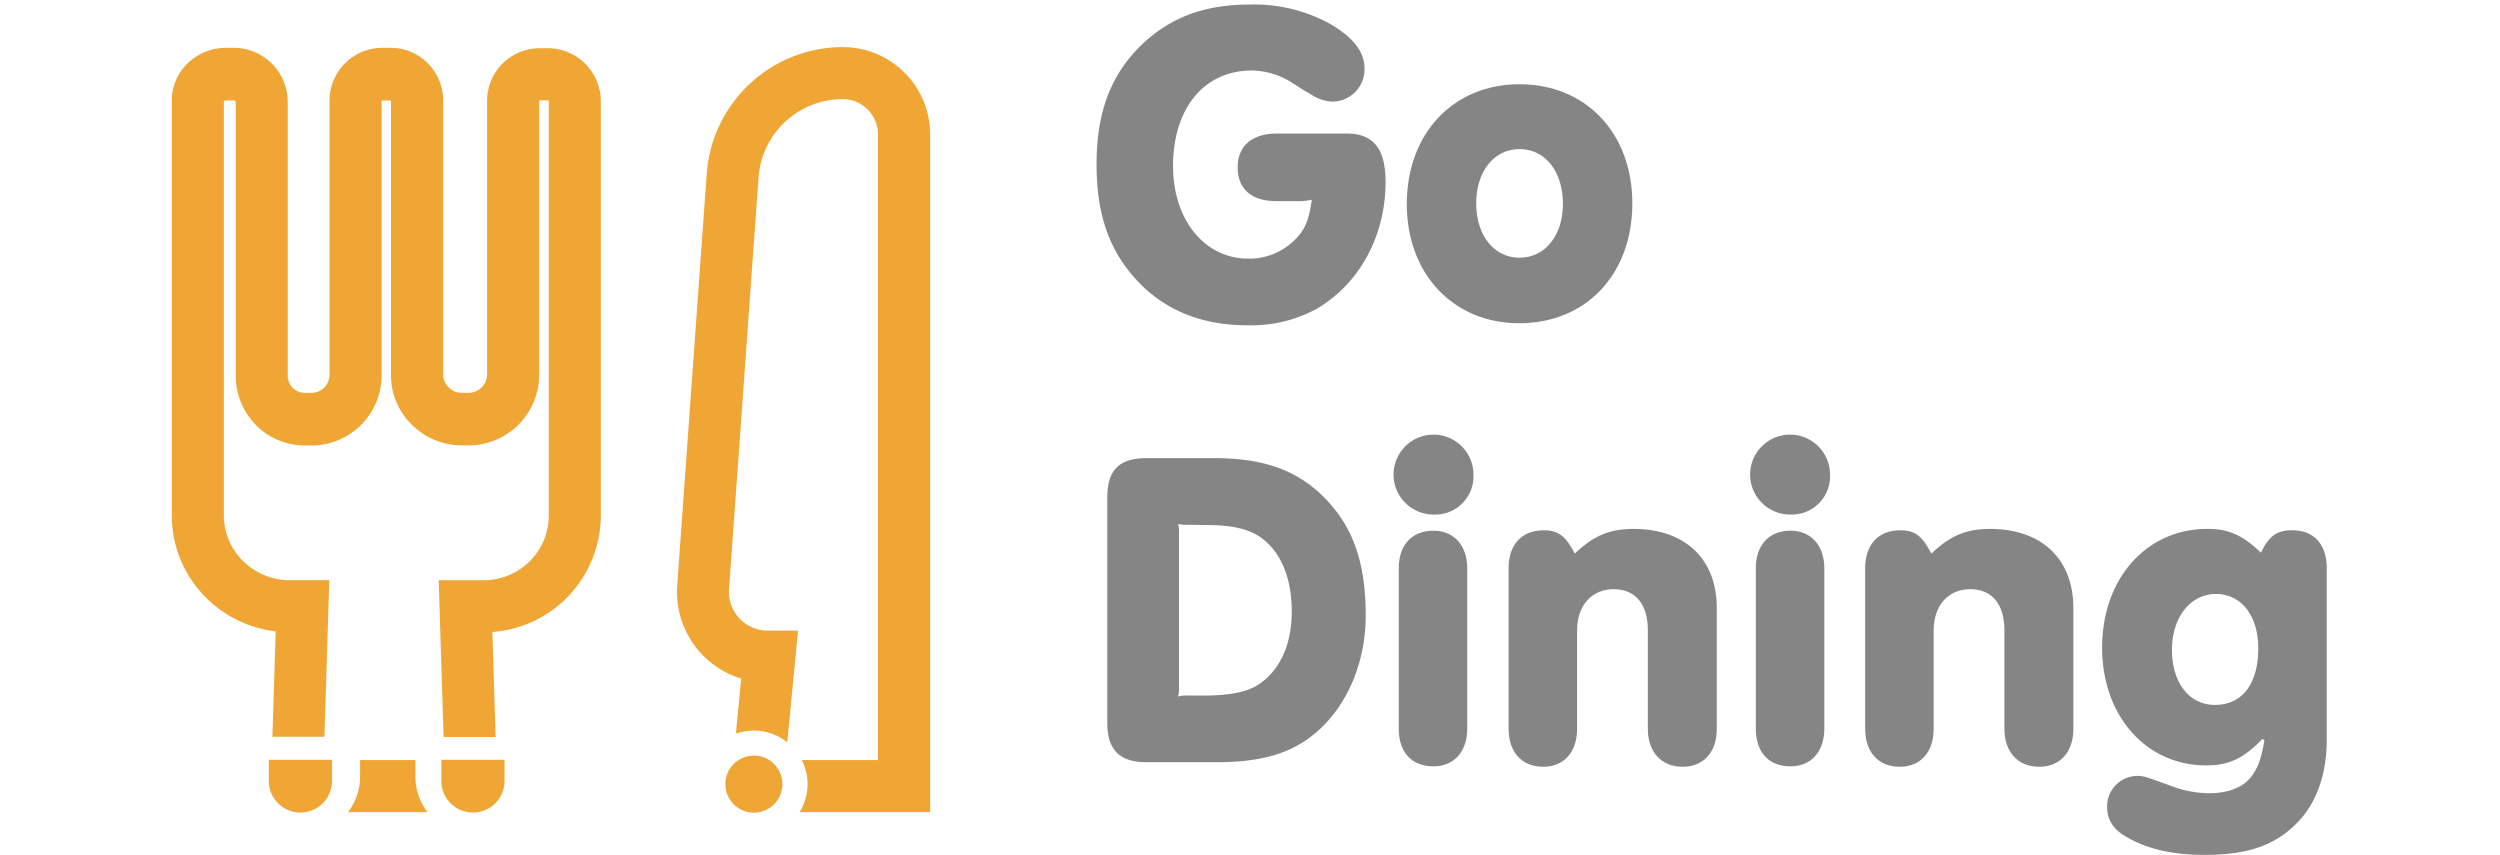 <svg xmlns="http://www.w3.org/2000/svg" viewBox="0 0 438.07 149.8"><defs><style>.cls-1{fill:none;}.cls-2{fill:#868585;}.cls-3{fill:#efa634;}</style></defs><title>btn_go_dining_EN</title><g id="Layer_2" data-name="Layer 2"><g id="icons"><rect class="cls-1" width="438.07" height="149.8"/><path class="cls-2" d="M196.09,13.52a13.32,13.32,0,0,0-6.88-2c-8.32,0-13.76,6.64-13.76,16.72,0,9.44,5.52,16.24,13.2,16.24a11.32,11.32,0,0,0,8.8-4c1.28-1.52,1.84-3,2.32-6.32a11.68,11.68,0,0,1-3,.24h-3.28c-4.32,0-6.72-2.16-6.72-5.92s2.56-5.92,6.88-5.92h12.24c4.64,0,6.8,2.64,6.8,8.48,0,9.44-4.56,17.84-12.08,22.24a24,24,0,0,1-12.16,2.88c-8.48,0-15.36-3-20.32-9-4.16-5-6.08-11-6.08-19.2,0-9.28,2.56-15.92,8.16-21.2,5-4.64,10.88-6.8,18.64-6.8A27.59,27.59,0,0,1,203,3.36c4.08,2.4,6,4.88,6,7.84a5.65,5.65,0,0,1-5.6,5.76,7,7,0,0,1-3.68-1.2c-.32-.16-.64-.4-1-.56Z" transform="translate(30.1 0.84)"/><path class="cls-2" d="M255.93,34.8c0,12.4-8.08,21-19.84,21-11.52,0-19.68-8.64-19.68-20.88,0-12.4,8.16-21,19.76-21S255.93,22.48,255.93,34.8Zm-27.36,0c0,5.6,3.12,9.52,7.6,9.52s7.6-3.92,7.6-9.44c0-5.68-3.12-9.6-7.6-9.6S228.57,29.2,228.57,34.8Z" transform="translate(30.1 0.84)"/><path class="cls-2" d="M163.93,86.32c0-4.8,2.08-6.88,6.88-6.88h11.92c8.48,0,14.4,2.08,19.12,6.8,5.12,5.12,7.36,11.44,7.36,20.8,0,8.64-3.6,16.64-9.6,21.2-4.08,3.12-9.12,4.48-16.56,4.48H170.81c-4.72,0-6.88-2.16-6.88-6.88Zm14.16,4.8a6,6,0,0,1-1.76-.16,6,6,0,0,1,.16,1.76v26.72a6,6,0,0,1-.16,1.76,6,6,0,0,1,1.76-.16h2.72c4.4,0,7.28-.56,9.36-1.76,3.92-2.48,6.08-7,6.08-13s-2-10.64-5.68-13.12c-2.08-1.36-5-2-9.28-2Z" transform="translate(30.1 0.84)"/><path class="cls-2" d="M228.09,82.32a6.7,6.7,0,0,1-7,7,7,7,0,1,1,7-7ZM215,98.8c0-4.16,2.32-6.64,6.08-6.64,3.6,0,5.92,2.56,5.92,6.64v28c0,4.08-2.32,6.64-5.92,6.64-3.84,0-6.08-2.48-6.08-6.64Z" transform="translate(30.1 0.84)"/><path class="cls-2" d="M234.25,98.72c0-4.16,2.32-6.64,6.16-6.64,2.56,0,3.84,1,5.44,4.08,3.36-3.2,6.16-4.32,10.32-4.32,9,0,14.56,5.28,14.56,13.84v21.2c0,4.08-2.32,6.64-6,6.64s-6.08-2.56-6.08-6.64V109.6c0-4.56-2.16-7.2-6-7.2s-6.4,2.88-6.4,7.2v17.28c0,4.08-2.32,6.64-5.92,6.64-3.76,0-6.08-2.56-6.08-6.64Z" transform="translate(30.1 0.84)"/><path class="cls-2" d="M290.57,82.32a6.7,6.7,0,0,1-7,7,7,7,0,1,1,7-7Zm-13,16.48c0-4.16,2.32-6.64,6.08-6.64,3.6,0,5.92,2.56,5.92,6.64v28c0,4.08-2.32,6.64-5.92,6.64-3.84,0-6.08-2.48-6.08-6.64Z" transform="translate(30.1 0.84)"/><path class="cls-2" d="M296.73,98.72c0-4.16,2.32-6.64,6.16-6.64,2.56,0,3.84,1,5.44,4.08,3.36-3.2,6.16-4.32,10.32-4.32,9,0,14.56,5.28,14.56,13.84v21.2c0,4.08-2.32,6.64-6,6.64s-6.08-2.56-6.08-6.64V109.6c0-4.56-2.16-7.2-6-7.2s-6.4,2.88-6.4,7.2v17.28c0,4.08-2.32,6.64-5.92,6.64-3.76,0-6.08-2.56-6.08-6.64Z" transform="translate(30.1 0.84)"/><path class="cls-2" d="M366.33,128.64c-3.28,3.44-5.92,4.64-9.84,4.64-10.56,0-18.24-8.72-18.24-20.64,0-12.08,7.76-20.8,18.4-20.8,3.76,0,6.08,1,9.44,4.16,1.44-3,2.8-3.92,5.52-3.92,3.76,0,6,2.48,6,6.64V128.8c0,6.08-1.84,11.2-5.28,14.64-3.92,3.92-8.64,5.52-16.16,5.52-5.44,0-10-1-13.6-3.12-2.32-1.28-3.44-3-3.44-5.28a5.33,5.33,0,0,1,5.36-5.44c1,0,1.44.16,5.44,1.6a19.34,19.34,0,0,0,7,1.44c3.36,0,6.08-1,7.52-3,1.12-1.52,1.68-3,2.24-6.32ZM350.49,113c0,5.76,3,9.68,7.52,9.68,4.8,0,7.6-3.68,7.6-9.92,0-5.76-3-9.52-7.44-9.52S350.49,107.36,350.49,113Z" transform="translate(30.1 0.84)"/><path class="cls-3" d="M65.75,7.61H64.6a9.23,9.23,0,0,0-9.35,9.3v48A3.26,3.26,0,0,1,52,68H50.84a3.31,3.31,0,0,1-3.29-3.16v-48a9.21,9.21,0,0,0-9.33-9.3H37.08a9.27,9.27,0,0,0-9.44,9.3v48A3.17,3.17,0,0,1,24.46,68H23.32a3,3,0,0,1-3-3.16v-48a9.48,9.48,0,0,0-9.63-9.3H9.55a9.67,9.67,0,0,0-6.62,2.57A9.09,9.09,0,0,0,0,16.9V89.43A20.32,20.32,0,0,0,6.12,104a20.68,20.68,0,0,0,12.09,5.8l-.58,18.46h9.12l.85-27.43H20.75a11.67,11.67,0,0,1-8.24-3.34,11.27,11.27,0,0,1-3.39-8.1V16.9s0,0,0,0a.56.56,0,0,1,.43-.15h1.15a.68.68,0,0,1,.51.19v48a12.32,12.32,0,0,0,3.47,8.63,12,12,0,0,0,8.65,3.65h1.14a12.3,12.3,0,0,0,12.3-12.28v-48a.24.24,0,0,1,0-.09.43.43,0,0,1,.31-.08h1.14a.56.56,0,0,1,.19,0,.33.33,0,0,1,0,.15v48a12.11,12.11,0,0,0,3.72,8.72,12.4,12.4,0,0,0,8.69,3.56H52A12.35,12.35,0,0,0,64.37,64.87v-48a.36.36,0,0,1,0-.13.37.37,0,0,1,.22,0h1.15c.3,0,.31.09.32.2V89.43a11.29,11.29,0,0,1-3.35,8.09,11.52,11.52,0,0,1-8.17,3.32H46.77l.86,27.46h9.12l-.57-18.4a20.5,20.5,0,0,0,19-20.47V16.85A9.31,9.31,0,0,0,65.75,7.61Z" transform="translate(30.1 0.84)"/><path class="cls-3" d="M42.69,132.35H33v2.86a10.25,10.25,0,0,1-2.12,6.26H44.81a10.25,10.25,0,0,1-2.12-6.26Z" transform="translate(30.1 0.84)"/><path class="cls-3" d="M102,131.56a5,5,0,1,0,5,5A5,5,0,0,0,102,131.56Z" transform="translate(30.1 0.84)"/><path class="cls-3" d="M22.53,132.3H17V136a5.54,5.54,0,0,0,11.08,0V132.3H22.53Z" transform="translate(30.1 0.84)"/><path class="cls-3" d="M52.77,132.3H47.23V136a5.54,5.54,0,0,0,11.08,0V132.3H52.77Z" transform="translate(30.1 0.84)"/><path class="cls-3" d="M117.57,7.41A23.94,23.94,0,0,0,93.74,29.58l-5.17,72.1a15.9,15.9,0,0,0,11.21,16.39l-.93,9.65a9.39,9.39,0,0,1,9,1.5l1.89-19.56h-5.33a6.79,6.79,0,0,1-6.76-7.31l5.17-72.12a14.79,14.79,0,0,1,14.72-13.7,6.19,6.19,0,0,1,6.21,6.16V132.35H110.41a9.38,9.38,0,0,1-.4,9.12h22.88V22.68A15.32,15.32,0,0,0,117.57,7.41Z" transform="translate(30.1 0.84)"/></g></g></svg>